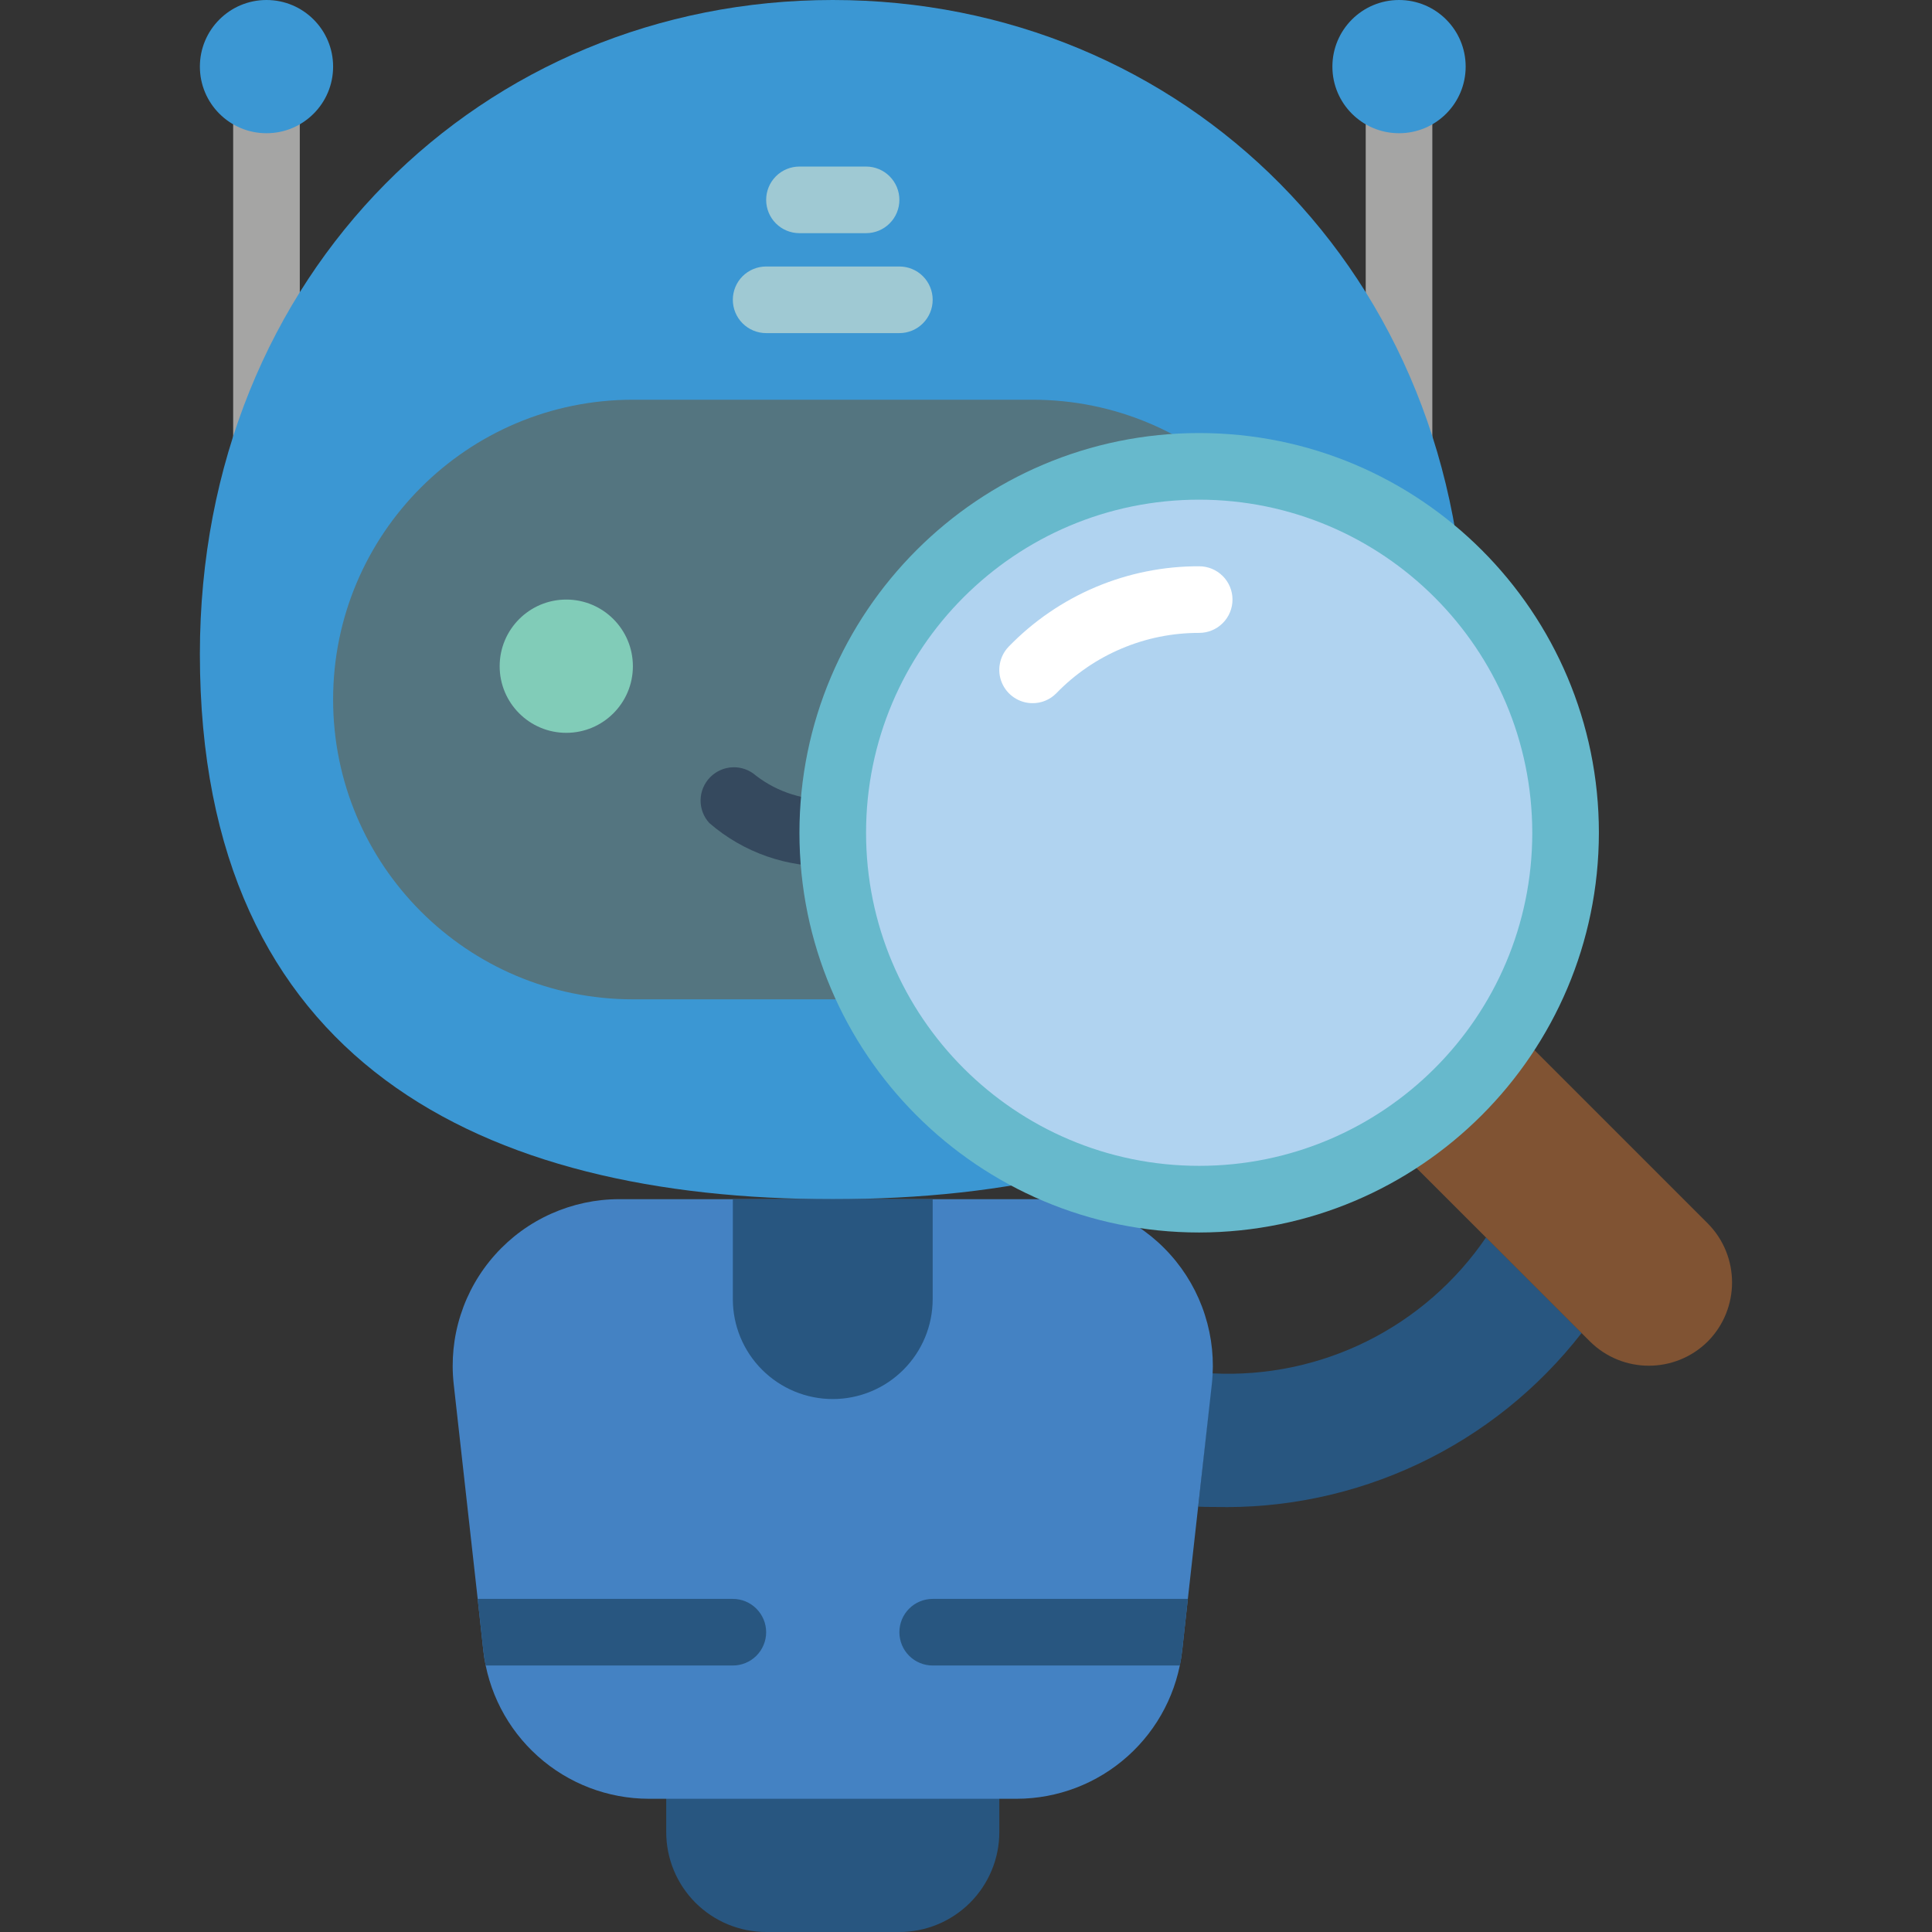 <svg width="48" height="48" viewBox="0 0 48 48" fill="none" xmlns="http://www.w3.org/2000/svg">
<rect x="0" y="0" width="48" height="48" fill="#333333" stroke="none"/>
<g id="Frame" clip-path="url(#clip0_2824_7252)">
<g id="Group">
<g id="Group_2">
<path id="Vector" d="M39.294 33.12C38.216 34.506 36.828 35.619 35.24 36.369C33.653 37.12 31.912 37.486 30.157 37.44C30.025 37.44 29.892 37.44 29.768 37.432L30.124 34.121C31.451 34.188 32.773 33.913 33.963 33.322C35.153 32.73 36.17 31.843 36.919 30.745L39.294 33.12ZM16.552 43.862H24.828V45.517C24.828 46.176 24.566 46.807 24.1 47.273C23.635 47.738 23.003 48 22.345 48H19.035C18.376 48 17.744 47.738 17.279 47.273C16.813 46.807 16.552 46.176 16.552 45.517V43.862Z" fill="#285680"/>
<path id="Vector_2" d="M5.793 0.513H7.448V11.586H5.793V0.513Z" fill="#A5A5A4"/>
<path id="Vector_3" d="M6.621 3.31C7.535 3.31 8.276 2.569 8.276 1.655C8.276 0.741 7.535 0 6.621 0C5.707 0 4.966 0.741 4.966 1.655C4.966 2.569 5.707 3.31 6.621 3.31Z" fill="#3B97D3"/>
<path id="Vector_4" d="M33.931 0.513H35.586V11.586H33.931V0.513Z" fill="#A5A5A4"/>
<path id="Vector_5" d="M34.759 3.31C35.673 3.31 36.414 2.569 36.414 1.655C36.414 0.741 35.673 0 34.759 0C33.844 0 33.103 0.741 33.103 1.655C33.103 2.569 33.844 3.31 34.759 3.31Z" fill="#3B97D3"/>
<path id="Vector_6" d="M36.414 16.25C36.414 26.407 29.373 29.793 20.69 29.793C12.006 29.793 4.966 26.407 4.966 16.25C4.966 6.771 12.006 0 20.69 0C29.373 0 36.414 6.771 36.414 16.25Z" fill="#3B97D3"/>
<path id="Vector_7" d="M25.655 9.931H15.724C11.611 9.931 8.276 13.266 8.276 17.379C8.276 21.493 11.611 24.828 15.724 24.828H25.655C29.769 24.828 33.103 21.493 33.103 17.379C33.103 13.266 29.769 9.931 25.655 9.931Z" fill="#547580"/>
<path id="Vector_8" d="M14.069 18.207C14.983 18.207 15.724 17.466 15.724 16.552C15.724 15.638 14.983 14.896 14.069 14.896C13.155 14.896 12.414 15.638 12.414 16.552C12.414 17.466 13.155 18.207 14.069 18.207Z" fill="#81CCB8"/>
<path id="Vector_9" d="M20.69 21.517C19.568 21.566 18.47 21.183 17.622 20.447C17.479 20.291 17.402 20.086 17.406 19.874C17.41 19.663 17.495 19.461 17.644 19.31C17.792 19.159 17.992 19.071 18.204 19.063C18.415 19.055 18.622 19.129 18.78 19.269C19.325 19.689 20.003 19.899 20.69 19.862C21.375 19.898 22.05 19.687 22.593 19.268C22.752 19.119 22.963 19.038 23.181 19.042C23.398 19.047 23.606 19.136 23.758 19.292C23.911 19.447 23.996 19.655 23.995 19.872C23.994 20.089 23.907 20.297 23.753 20.451C22.905 21.184 21.81 21.565 20.69 21.517Z" fill="#35495E"/>
<path id="Vector_10" d="M22.345 8.276H19.035C18.815 8.276 18.605 8.189 18.449 8.033C18.294 7.878 18.207 7.668 18.207 7.448C18.207 7.229 18.294 7.018 18.449 6.863C18.605 6.708 18.815 6.621 19.035 6.621H22.345C22.564 6.621 22.775 6.708 22.93 6.863C23.085 7.018 23.172 7.229 23.172 7.448C23.172 7.668 23.085 7.878 22.93 8.033C22.775 8.189 22.564 8.276 22.345 8.276ZM21.517 5.793H19.862C19.643 5.793 19.432 5.706 19.277 5.551C19.122 5.396 19.035 5.185 19.035 4.966C19.035 4.746 19.122 4.536 19.277 4.38C19.432 4.225 19.643 4.138 19.862 4.138H21.517C21.737 4.138 21.947 4.225 22.102 4.38C22.258 4.536 22.345 4.746 22.345 4.966C22.345 5.185 22.258 5.396 22.102 5.551C21.947 5.706 21.737 5.793 21.517 5.793Z" fill="#9FC9D3"/>
<path id="Vector_11" d="M30.108 34.386L29.512 39.724L29.371 41.007C29.258 42.019 28.776 42.954 28.017 43.633C27.259 44.313 26.276 44.689 25.258 44.69H16.121C15.103 44.689 14.12 44.313 13.362 43.633C12.603 42.954 12.121 42.019 12.008 41.007L11.868 39.724L11.272 34.386C11.208 33.808 11.266 33.223 11.444 32.669C11.621 32.114 11.914 31.604 12.302 31.171C12.69 30.737 13.165 30.39 13.697 30.153C14.228 29.916 14.803 29.793 15.385 29.793H25.994C26.576 29.793 27.152 29.916 27.683 30.153C28.214 30.39 28.689 30.737 29.077 31.171C29.465 31.604 29.758 32.114 29.935 32.669C30.113 33.223 30.172 33.808 30.108 34.386Z" fill="#4482C3"/>
<g id="Group_3">
<path id="Vector_12" d="M18.207 29.793H23.172V32.276C23.172 32.934 22.911 33.566 22.445 34.031C21.98 34.497 21.348 34.759 20.69 34.759C20.031 34.759 19.4 34.497 18.934 34.031C18.468 33.566 18.207 32.934 18.207 32.276V29.793ZM19.035 40.552C19.035 40.771 18.947 40.982 18.792 41.137C18.637 41.292 18.426 41.379 18.207 41.379H12.066C12.041 41.255 12.025 41.131 12.008 41.007L11.868 39.724H18.207C18.426 39.724 18.637 39.811 18.792 39.967C18.947 40.122 19.035 40.332 19.035 40.552ZM29.512 39.724L29.371 41.007C29.355 41.131 29.338 41.255 29.313 41.379H23.172C22.953 41.379 22.742 41.292 22.587 41.137C22.432 40.982 22.345 40.771 22.345 40.552C22.345 40.332 22.432 40.122 22.587 39.967C22.742 39.811 22.953 39.724 23.172 39.724H29.512Z" fill="#285680"/>
</g>
<path id="Vector_13" d="M37.531 25.498L42.43 30.397C43.233 31.208 43.233 32.516 42.43 33.327C41.619 34.132 40.312 34.132 39.501 33.327L34.601 28.428L37.531 25.498Z" fill="#805333"/>
<path id="Vector_14" d="M29.796 29.793C34.823 29.793 38.899 25.717 38.899 20.69C38.899 15.662 34.823 11.586 29.796 11.586C24.768 11.586 20.692 15.662 20.692 20.69C20.692 25.717 24.768 29.793 29.796 29.793Z" fill="#B0D3F0"/>
<path id="Vector_15" d="M29.796 29.793C34.823 29.793 38.899 25.717 38.899 20.69C38.899 15.662 34.823 11.586 29.796 11.586C24.768 11.586 20.692 15.662 20.692 20.69C20.692 25.717 24.768 29.793 29.796 29.793Z" fill="#B0D3F0"/>
<path id="Vector_16" d="M29.793 30.621C24.309 30.621 19.862 26.174 19.862 20.69C19.862 15.205 24.309 10.759 29.793 10.759C35.278 10.759 39.724 15.205 39.724 20.69C39.718 26.172 35.275 30.614 29.793 30.621ZM29.793 12.414C25.222 12.414 21.517 16.119 21.517 20.69C21.517 25.26 25.222 28.965 29.793 28.965C34.364 28.965 38.069 25.26 38.069 20.69C38.064 16.121 34.361 12.419 29.793 12.414Z" fill="#67B9CC"/>
<path id="Vector_17" d="M25.655 17.47C25.492 17.471 25.333 17.422 25.197 17.332C25.061 17.242 24.955 17.114 24.892 16.964C24.828 16.813 24.811 16.648 24.842 16.488C24.872 16.327 24.949 16.18 25.063 16.063C25.677 15.43 26.412 14.927 27.225 14.584C28.038 14.242 28.911 14.066 29.793 14.069C30.013 14.069 30.223 14.156 30.378 14.311C30.534 14.466 30.621 14.677 30.621 14.896C30.621 15.116 30.534 15.326 30.378 15.482C30.223 15.637 30.013 15.724 29.793 15.724C29.132 15.723 28.477 15.854 27.868 16.112C27.258 16.369 26.707 16.746 26.247 17.221C26.17 17.3 26.078 17.363 25.976 17.406C25.875 17.449 25.765 17.471 25.655 17.47Z" fill="white"/>
</g>
</g>
</g>
<defs>
<clipPath id="clip0_2824_7252">
<rect width="48" height="48" fill="white"/>
</clipPath>
</defs>
</svg>
